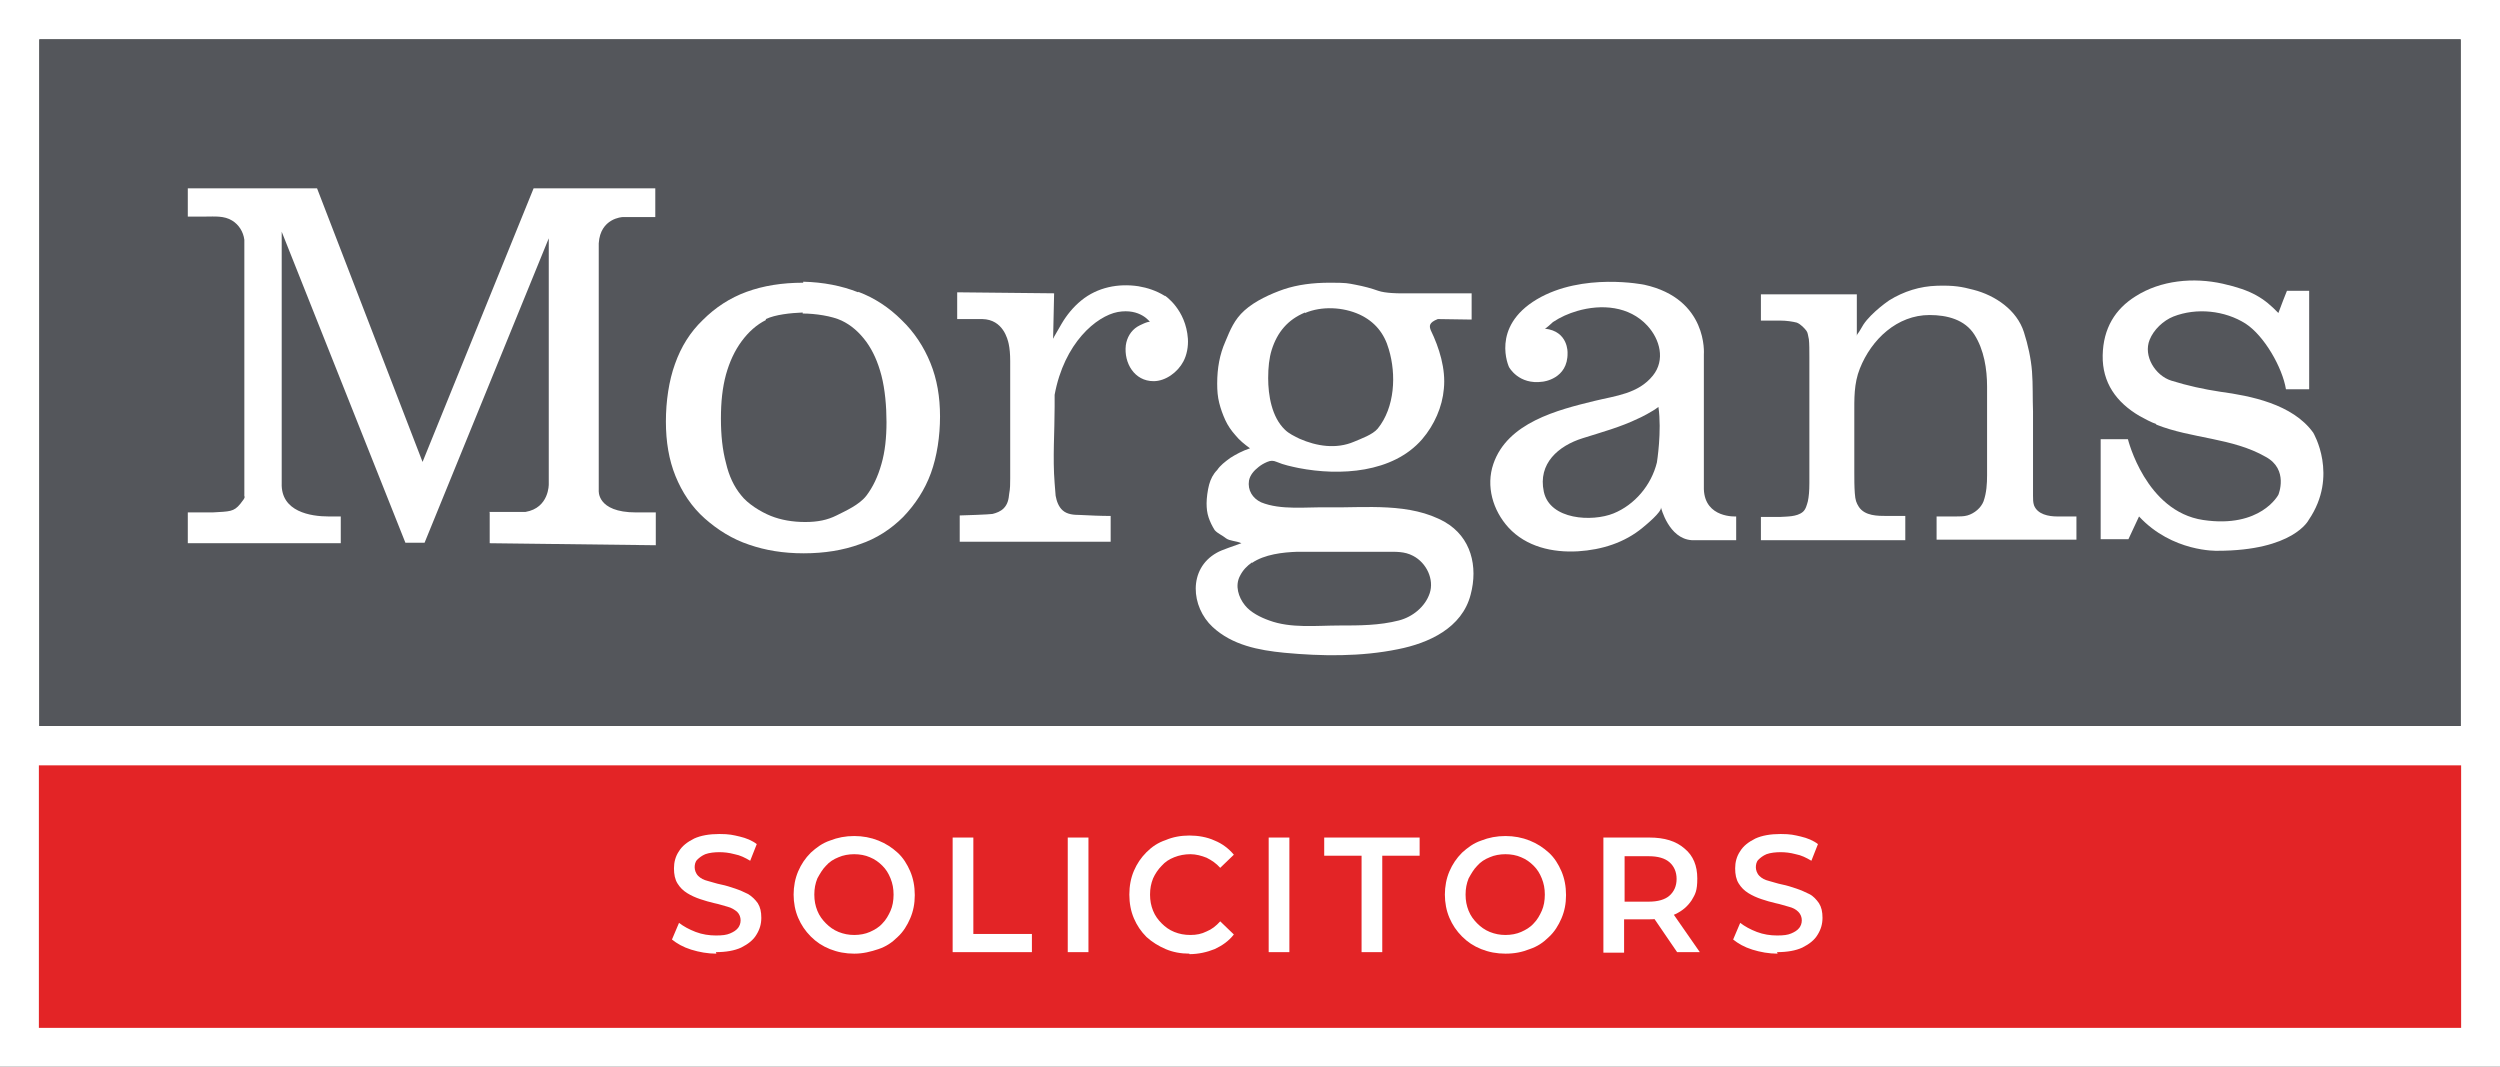 <?xml version="1.0" encoding="UTF-8"?>
<svg id="Layer_1" xmlns="http://www.w3.org/2000/svg" version="1.1" viewBox="0 0 495.2 211.3">
  <rect x="0" y="0" width="495.2" height="211.3" fill="#333333" stroke="none"/>
  <!-- Generator: Adobe Illustrator 29.4.0, SVG Export Plug-In . SVG Version: 2.1.0 Build 152)  -->
  <defs>
    <style>
      .st0 {
        fill: #54565b;
      }

      .st1 {
        fill: #fff;
      }

      .st2 {
        fill: #e32426;
      }
    </style>
  </defs>
  <path class="st1" d="M487.4,0H0v211.3h495.2V0h-7.8ZM487.4,143.8H7.8V7.8h479.6v136Z"/>
  <rect class="st0" x="7.8" y="7.8" width="479.6" height="136"/>
  <rect class="st2" x="7.7" y="151.6" width="479.8" height="52"/>
  <g>
    <path class="st1" d="M141.9,188.9c-1.7,0-3.4-.3-5-.8-1.6-.5-2.8-1.2-3.8-2l1.4-3.3c.9.7,2,1.3,3.3,1.8,1.3.5,2.7.7,4,.7s2.1-.1,2.8-.4c.7-.3,1.2-.6,1.6-1.1.3-.4.5-.9.5-1.5s-.2-1.2-.7-1.7c-.5-.4-1.1-.8-1.9-1-.8-.2-1.6-.5-2.6-.7-.9-.2-1.9-.5-2.8-.8-.9-.3-1.8-.7-2.6-1.2-.8-.5-1.4-1.1-1.9-1.9s-.7-1.8-.7-3,.3-2.4,1-3.4c.6-1,1.6-1.8,3-2.5,1.3-.6,3-.9,5-.9s2.7.2,4,.5c1.3.3,2.5.8,3.4,1.5l-1.3,3.3c-1-.6-2-1.1-3.1-1.3-1.1-.3-2.1-.4-3-.4s-2,.1-2.8.4c-.7.3-1.2.7-1.6,1.1s-.5,1-.5,1.5.2,1.2.7,1.7,1.1.8,1.9,1c.8.2,1.6.5,2.6.7,1,.2,1.9.5,2.8.8.9.3,1.8.7,2.6,1.1.8.5,1.4,1.1,1.9,1.8.5.8.7,1.7.7,2.9s-.3,2.3-1,3.4c-.6,1-1.6,1.8-3,2.5-1.3.6-3,.9-5,.9Z"/>
    <path class="st1" d="M169.2,188.9c-1.7,0-3.3-.3-4.8-.9-1.5-.6-2.7-1.4-3.8-2.5-1.1-1.1-1.9-2.3-2.5-3.7-.6-1.4-.9-3-.9-4.6s.3-3.2.9-4.6c.6-1.4,1.4-2.6,2.5-3.7,1.1-1,2.3-1.9,3.8-2.4,1.5-.6,3.1-.9,4.8-.9s3.3.3,4.8.9c1.5.6,2.7,1.4,3.8,2.4,1.1,1,1.9,2.3,2.5,3.7.6,1.4.9,3,.9,4.7s-.3,3.2-.9,4.6c-.6,1.4-1.4,2.7-2.5,3.7-1.1,1.1-2.3,1.9-3.8,2.4s-3,.9-4.8.9ZM169.2,185.2c1.1,0,2.2-.2,3.1-.6.9-.4,1.8-.9,2.5-1.7.7-.7,1.2-1.6,1.6-2.5s.6-2,.6-3.2-.2-2.2-.6-3.2-.9-1.8-1.6-2.5-1.5-1.3-2.5-1.7c-.9-.4-2-.6-3.1-.6s-2.2.2-3.1.6c-1,.4-1.8.9-2.5,1.7-.7.7-1.2,1.6-1.7,2.5-.4,1-.6,2-.6,3.2s.2,2.2.6,3.2c.4,1,1,1.8,1.7,2.5.7.7,1.5,1.3,2.5,1.7,1,.4,2,.6,3.1.6Z"/>
    <path class="st1" d="M188.7,188.6v-22.7h4.1v19.1h11.6v3.6h-15.7Z"/>
    <path class="st1" d="M211.5,188.6v-22.7h4.1v22.7h-4.1Z"/>
    <path class="st1" d="M235.6,188.9c-1.7,0-3.3-.3-4.7-.9-1.4-.6-2.7-1.4-3.8-2.4-1.1-1.1-1.9-2.3-2.5-3.7-.6-1.4-.9-3-.9-4.7s.3-3.3.9-4.7,1.4-2.6,2.5-3.7c1.1-1.1,2.3-1.9,3.8-2.4,1.4-.6,3-.9,4.7-.9s3.5.3,5,1c1.5.6,2.8,1.6,3.8,2.8l-2.7,2.6c-.8-.9-1.7-1.5-2.7-2-1-.4-2.1-.7-3.2-.7s-2.2.2-3.2.6c-1,.4-1.8.9-2.5,1.7-.7.7-1.3,1.6-1.7,2.5-.4,1-.6,2-.6,3.2s.2,2.2.6,3.2c.4,1,1,1.8,1.7,2.5.7.7,1.5,1.3,2.5,1.7,1,.4,2,.6,3.2.6s2.2-.2,3.2-.7c1-.4,1.9-1.1,2.7-2l2.7,2.6c-1,1.3-2.3,2.2-3.8,2.9-1.5.6-3.2,1-5,1Z"/>
    <path class="st1" d="M251.3,188.6v-22.7h4.1v22.7h-4.1Z"/>
    <path class="st1" d="M269.7,188.6v-19.1h-7.4v-3.6h18.9v3.6h-7.4v19.1h-4.1Z"/>
    <path class="st1" d="M298.2,188.9c-1.7,0-3.3-.3-4.8-.9-1.5-.6-2.7-1.4-3.8-2.5s-1.9-2.3-2.5-3.7c-.6-1.4-.9-3-.9-4.6s.3-3.2.9-4.6c.6-1.4,1.4-2.6,2.5-3.7,1.1-1,2.3-1.9,3.8-2.4,1.5-.6,3.1-.9,4.8-.9s3.3.3,4.8.9c1.5.6,2.7,1.4,3.8,2.4,1.1,1,1.9,2.3,2.5,3.7.6,1.4.9,3,.9,4.7s-.3,3.2-.9,4.6c-.6,1.4-1.4,2.7-2.5,3.7-1.1,1.1-2.3,1.9-3.8,2.4-1.5.6-3,.9-4.8.9ZM298.2,185.2c1.1,0,2.2-.2,3.1-.6.9-.4,1.8-.9,2.5-1.7.7-.7,1.2-1.6,1.6-2.5s.6-2,.6-3.2-.2-2.2-.6-3.2c-.4-1-.9-1.8-1.6-2.5-.7-.7-1.5-1.3-2.5-1.7-.9-.4-2-.6-3.1-.6s-2.2.2-3.1.6c-1,.4-1.8.9-2.5,1.7-.7.7-1.2,1.6-1.7,2.5-.4,1-.6,2-.6,3.2s.2,2.2.6,3.2c.4,1,1,1.8,1.7,2.5.7.7,1.5,1.3,2.5,1.7s2,.6,3.1.6Z"/>
    <path class="st1" d="M317.6,188.6v-22.7h9.1c3,0,5.3.7,7,2.2,1.7,1.4,2.5,3.4,2.5,5.9s-.4,3.1-1.1,4.3c-.8,1.2-1.8,2.1-3.3,2.8-1.4.6-3.1,1-5.1,1h-6.8l1.8-1.9v8.5h-4.1ZM321.8,180.6l-1.8-2h6.6c1.8,0,3.2-.4,4.1-1.2.9-.8,1.4-1.9,1.4-3.3s-.5-2.5-1.4-3.3c-.9-.8-2.3-1.2-4.1-1.2h-6.6l1.8-2.1v13.2ZM332.2,188.6l-5.6-8.2h4.4l5.7,8.2h-4.4Z"/>
    <path class="st1" d="M352.1,188.9c-1.7,0-3.4-.3-5-.8-1.6-.5-2.8-1.2-3.8-2l1.4-3.3c.9.7,2,1.3,3.3,1.8,1.3.5,2.7.7,4,.7s2.1-.1,2.8-.4c.7-.3,1.2-.6,1.6-1.1.3-.4.5-.9.5-1.5s-.2-1.2-.7-1.7-1.1-.8-1.9-1c-.8-.2-1.6-.5-2.6-.7-.9-.2-1.9-.5-2.8-.8-.9-.3-1.8-.7-2.6-1.2-.8-.5-1.4-1.1-1.9-1.9-.5-.8-.7-1.8-.7-3s.3-2.4,1-3.4c.6-1,1.6-1.8,3-2.5,1.3-.6,3-.9,5-.9s2.7.2,4,.5c1.3.3,2.5.8,3.4,1.5l-1.3,3.3c-1-.6-2-1.1-3.1-1.3-1.1-.3-2.1-.4-3-.4s-2,.1-2.8.4c-.7.3-1.2.7-1.6,1.1s-.5,1-.5,1.5.2,1.2.7,1.7,1.1.8,1.9,1c.8.2,1.6.5,2.6.7,1,.2,1.9.5,2.8.8.9.3,1.8.7,2.6,1.1s1.4,1.1,1.9,1.8c.5.8.7,1.7.7,2.9s-.3,2.3-1,3.4c-.6,1-1.6,1.8-3,2.5-1.3.6-3,.9-5,.9Z"/>
  </g>
  <path class="st1" d="M96.9,101.4h7.2c4.7-.8,4.6-5.5,4.6-5.5v-48.7l-24.6,60.3h-3.8l-24.5-61.6v49.8c-.2,5.7,5.8,6.6,9.3,6.6h2.4v5.3h-30.3s0-6.1,0-6.1c1.2,0,2.3,0,4,0,.3,0,.6,0,.9,0,3.4-.2,4.2-.1,5.5-1.7s.7-1.2.8-1.9c0,0,0-1.9,0-1.9v-.2c0-.2,0-.5,0-.7v-1.1c0-.5,0-1,0-1.5v-1.8c0-.7,0-1.4,0-2.1v-2.3c0-.8,0-1.7,0-2.5v-2.7c0-.9,0-1.9,0-2.8v-2.9c0-1,0-1.9,0-2.9v-2.9c0-1,0-1.9,0-2.9v-2.8c0-.9,0-1.8,0-2.6v-2.5c0-.8,0-1.5,0-2.3v-2c0-.6,0-1.1,0-1.7v-1.4c0-.3,0-.7,0-1,0-.8,0-1.6,0-2.4s0-.3,0-.5c-.2-1.6-1.1-3-2.4-3.8-1.6-1-3.5-.8-5.3-.8s-2.3,0-3.5,0v-5.6h25.6l20.9,54.2,22-54.2h24.1v5.7h-6.5s-4.4.2-4.7,5.2v2.6s0,45,0,45v1.3s-.5,4.4,7.4,4.4h3.9v6.5l-32.9-.4v-6.1Z"/>
  <path class="st1" d="M170,57.8c3.2,1.2,6.1,3.1,8.6,5.6,2.5,2.4,4.4,5.3,5.7,8.5,1.3,3.2,1.9,6.7,1.9,10.6s-.6,7.9-1.8,11.2c-1.2,3.3-3.1,6.2-5.5,8.7-2.4,2.4-5.3,4.3-8.6,5.4-3.3,1.2-7,1.8-11.1,1.8s-7.6-.6-10.8-1.7c-3.3-1.1-6.2-2.9-8.8-5.2s-4.5-5.2-5.8-8.4c-1.3-3.2-1.9-6.8-1.9-10.8s.6-8.1,1.8-11.4c1.2-3.4,3-6.3,5.5-8.7,2.5-2.5,5.4-4.4,8.7-5.6,3.3-1.2,7-1.8,11.2-1.8v-.2c4,.1,7.6.8,10.9,2.1ZM151.7,63.4c-1.8.9-3.4,2.3-4.8,4.2-1.4,1.9-2.4,4.1-3.1,6.6-.7,2.6-1,5.4-1,8.7s.3,6.2,1,8.8c.6,2.6,1.6,4.7,3,6.4,1.3,1.7,3.9,3.3,5.9,4.1,2,.8,4.3,1.2,6.8,1.2s4.4-.4,6.2-1.3c1.8-.9,4.5-2.1,5.9-3.9,1.3-1.7,2.3-3.8,3-6.3.7-2.4,1-5.2,1-8.3s-.3-6.5-1-9.2c-.7-2.7-1.7-4.9-3-6.7-1.4-1.9-3-3.3-4.9-4.2-1.9-.9-5.2-1.4-7.7-1.4v-.2c-2.4.1-5.4.4-7.3,1.3Z"/>
  <path class="st1" d="M284.8,63.2c-1.8.7-1.7,1.4-1.4,2.2,1.7,3.5,3,7.7,2.6,11.6-.3,3.6-1.9,7.2-4.3,10-5.8,6.7-16.3,7.3-24.5,5.7-1.4-.3-2.9-.6-4.3-1.2-.7-.3-1.2-.3-1.9,0s-1.2.6-1.7,1c-.9.7-1.7,1.6-1.9,2.7-.3,1.9.7,3.5,2.4,4.3,3.9,1.6,9,.9,13.2,1,7.6.1,16.3-1,23.2,2.9,5.2,3,6.6,8.8,5.1,14.4-1.7,6.6-8.3,9.6-14.4,10.8-7.3,1.5-15.1,1.4-22.5.7-5.1-.5-10.3-1.5-14.2-5.1-4.3-4-4.9-11.5.8-14.7,1-.6,3.6-1.4,4.9-1.9-1.1-.5-2.3-.4-3.1-1-.7-.6-1.6-.9-2.2-1.6-.5-.8-.9-1.6-1.2-2.5-.3-.9-.4-1.8-.4-2.8s.2-2.6.5-3.7c.3-1.1.8-2.1,1.6-2.9.6-.9,1.5-1.6,2.6-2.4,1.1-.7,2.4-1.4,3.9-1.9-1.1-.8-2.1-1.6-2.9-2.6-.8-.9-1.5-1.9-2-3-.5-1.1-.9-2.2-1.2-3.4-.3-1.2-.4-2.4-.4-3.8,0-3.1.5-5.8,1.6-8.3,1-2.4,1.8-4.4,3.8-6.2,2.1-1.9,5.2-3.3,7.8-4.2,2.7-.9,5.7-1.3,9.1-1.3s3.5.1,5.1.4c1.6.3,3.1.7,4.5,1.2s4.1.5,4.1.5c0,0,13.1,0,14.4,0,0,1.2,0,5.2,0,5.2M248,111.4c-1,.7-1.8,1.5-2.4,2.7-1,1.9-.3,4.2,1,5.8,1.1,1.4,3.1,2.4,4.8,3,4.3,1.6,9.4,1,13.9,1,4,0,7.9,0,11.8-1,2.7-.7,5.2-2.7,6.1-5.4s-.6-6-3.3-7.4c-1.7-.9-3.4-.8-5.3-.8s-2.5,0-3.8,0c-2.9,0-5.7,0-8.6,0s-3.6,0-5.3,0c-2.8.1-6.4.5-8.9,2.2ZM258.5,61.9c-3.4,1.4-5.5,3.9-6.6,7.4-.5,1.6-.7,3.5-.7,5.6,0,3.4.7,7.7,3.3,10.2.8.8,1.9,1.3,2.9,1.8,3.4,1.5,7.3,2.1,10.8.6,1.4-.6,3.7-1.4,4.7-2.6,3.4-4.2,3.7-10.7,2.2-15.7-.9-3.2-2.8-5.5-5.8-6.9-3.3-1.5-7.5-1.7-10.8-.3Z"/>
  <path class="st1" d="M367.9,66.2c.5-.6.8-1.3,1.2-1.9s.9-1.2,1.5-1.8c1.1-1.1,2.3-2.1,3.6-3,2.9-1.8,6.1-2.8,9.5-2.9s4.9.2,7.2.8c4.3,1.1,8.6,4,10,8.4.8,2.5,1.4,5.2,1.6,7.8s.1,5.3.2,7.9c0,3.4,0,6.8,0,10.2s0,4.3,0,6.5c0,.7,0,1.3.2,1.9.7,1.8,2.9,2.2,4.6,2.2h3.8s0,4.6,0,4.6h-27.7s0-4.6,0-4.6c.5,0,.9,0,1.4,0,.8,0,1.6,0,2.4,0,.8,0,1.6,0,2.3-.2,1.4-.4,2.7-1.5,3.2-2.8.6-1.7.7-3.5.7-5.2,0-2.5,0-5.1,0-7.6,0-.3,0-.5,0-.8,0-2.2,0-4.3,0-6.5s0-1.7,0-2.6c0-3.5-.6-7.3-2.5-10.3s-5.4-3.9-8.9-3.9c-6.4,0-11.5,4.8-13.8,10.6-1.2,3-1.1,6-1.1,9.2,0,3.9,0,7.5,0,11.4,0,1.4,0,2.7.1,4.1s.3,1.9.8,2.7c1.2,1.8,3.7,1.8,5.6,1.8h3.6c0,0,0,4.8,0,4.8h-28.6s0-4.6,0-4.6c0,0,3.5,0,3.7,0,1.4-.1,3.4,0,4.6-1,.6-.5.8-1.4,1-2.1.2-.9.3-2.1.3-3.6v-25c0-1.3,0-2.6-.1-3.5-.2-.9-.2-1.3-.5-1.7-.3-.4-1.1-1.3-1.9-1.6-.8-.2-2-.4-3.3-.4h-3.8v-5.2s19,0,19,0c0,0,0,8.2,0,8.2Z"/>
  <path class="st1" d="M427.1,84c-1.1-.4-2.2-1-3.3-1.6-4.6-2.7-7.4-6.6-7.3-12s2.5-9.2,6.5-11.7c5-3.2,11.5-3.8,17.3-2.5s8.2,2.9,11,5.8c1-2.6,1-2.7,1.7-4.4,1.7,0,2.7,0,4.4,0,0,6.1,0,13.4,0,19.5-1.7,0-2.8,0-4.6,0-.7-4.3-4.3-10.6-8-13-4.1-2.6-9.7-3.2-14.3-1.4-2,.8-3.9,2.6-4.7,4.6-1.3,3.2,1.1,7.1,4.3,8.1,3.2,1,6.4,1.7,9.7,2.2,5.9.8,14.3,2.4,18.4,8.1,0,0,5.1,8.5-.9,17.3,0,0-3,6.1-18.1,6.1,0,0-8.9.3-15.5-6.8l-2.1,4.5h-5.5v-19.8h5.4s3.5,14.3,14.9,16c11.4,1.7,14.9-5,14.9-5,0,0,2.1-5-2.5-7.5-6.6-3.8-14.7-3.6-21.7-6.4Z"/>
  <path class="st1" d="M230.7,58.6c-1.6-1-3.4-1.6-5.2-1.9-4-.6-8.1.2-11.3,2.8-1.6,1.3-2.9,2.9-3.9,4.6-.5.9-1,1.7-1.5,2.6,0,.1-.1.2-.2.4l.2-9-19.2-.2v5.3h5c4.1.1,5,4,5.2,4.9.2.9.3,2.1.3,3.4v23.3c0,1,0,2-.2,3-.1,1.1-.3,2.1-1.1,2.9-.6.6-1.4.9-2.2,1.1-.4.1-5.9.3-6.5.3v5.2h4.9c8.3,0,16.7,0,25,0,0-1.7,0-3.4,0-5.1-2,0-4.1-.1-6.1-.2-1.2,0-2.5-.1-3.4-.9-.8-.7-1.2-1.8-1.4-2.9-.1-.8-.1-1.7-.2-2.5-.4-5,0-10.1,0-15.1v-2.4c1.9-10.3,8.3-15.6,12.5-16.4,4.5-.8,6.4,2,6.4,2-.2-.3-2.2.7-2.5.9-1.3.8-2.1,2.2-2.3,3.7-.4,3.5,1.7,7.1,5.5,7.1,2.4,0,4.8-1.8,5.9-3.9.7-1.3,1-3,.9-4.5-.4-5.8-4.5-8.5-4.5-8.5Z"/>
  <path class="st1" d="M343.9,102.3s-6.2.4-6.4-5.4v-26.7s.9-11-11.8-13.8c0,0-12.2-2.5-21.3,2.9-9.2,5.5-5.5,13.4-5.5,13.4,0,0,1.9,3.6,6.7,2.9,0,0,5-.5,4.9-5.7,0,0,.2-4.3-4.5-4.8.2,0,1.4-1.1,1.6-1.3,1.5-1,3.1-1.7,4.8-2.2,4.8-1.4,10.3-1,13.9,2.9,2.5,2.7,3.6,6.8,1.1,9.9-2.9,3.6-7.4,4-11.5,5-7.4,1.8-17.3,4.3-20.1,12.5-1.5,4.4-.1,9.2,3,12.6,3.5,3.8,8.7,5,13.8,4.7,4.7-.3,9.2-1.7,12.8-4.7.6-.5,3.8-3.1,3.6-4,0,0,1.5,6.2,6.1,6.5h8.8s0-4.6,0-4.6ZM328.2,91.6c-1.1,4.5-4.4,8.4-8.6,10.1s-12.6,1.3-13.8-4.3,2.9-9.1,7.7-10.6c3.8-1.2,7.5-2.2,11-3.9.3-.1,2.9-1.4,4-2.3.7,4.8-.3,11-.3,11Z"/>
</svg>